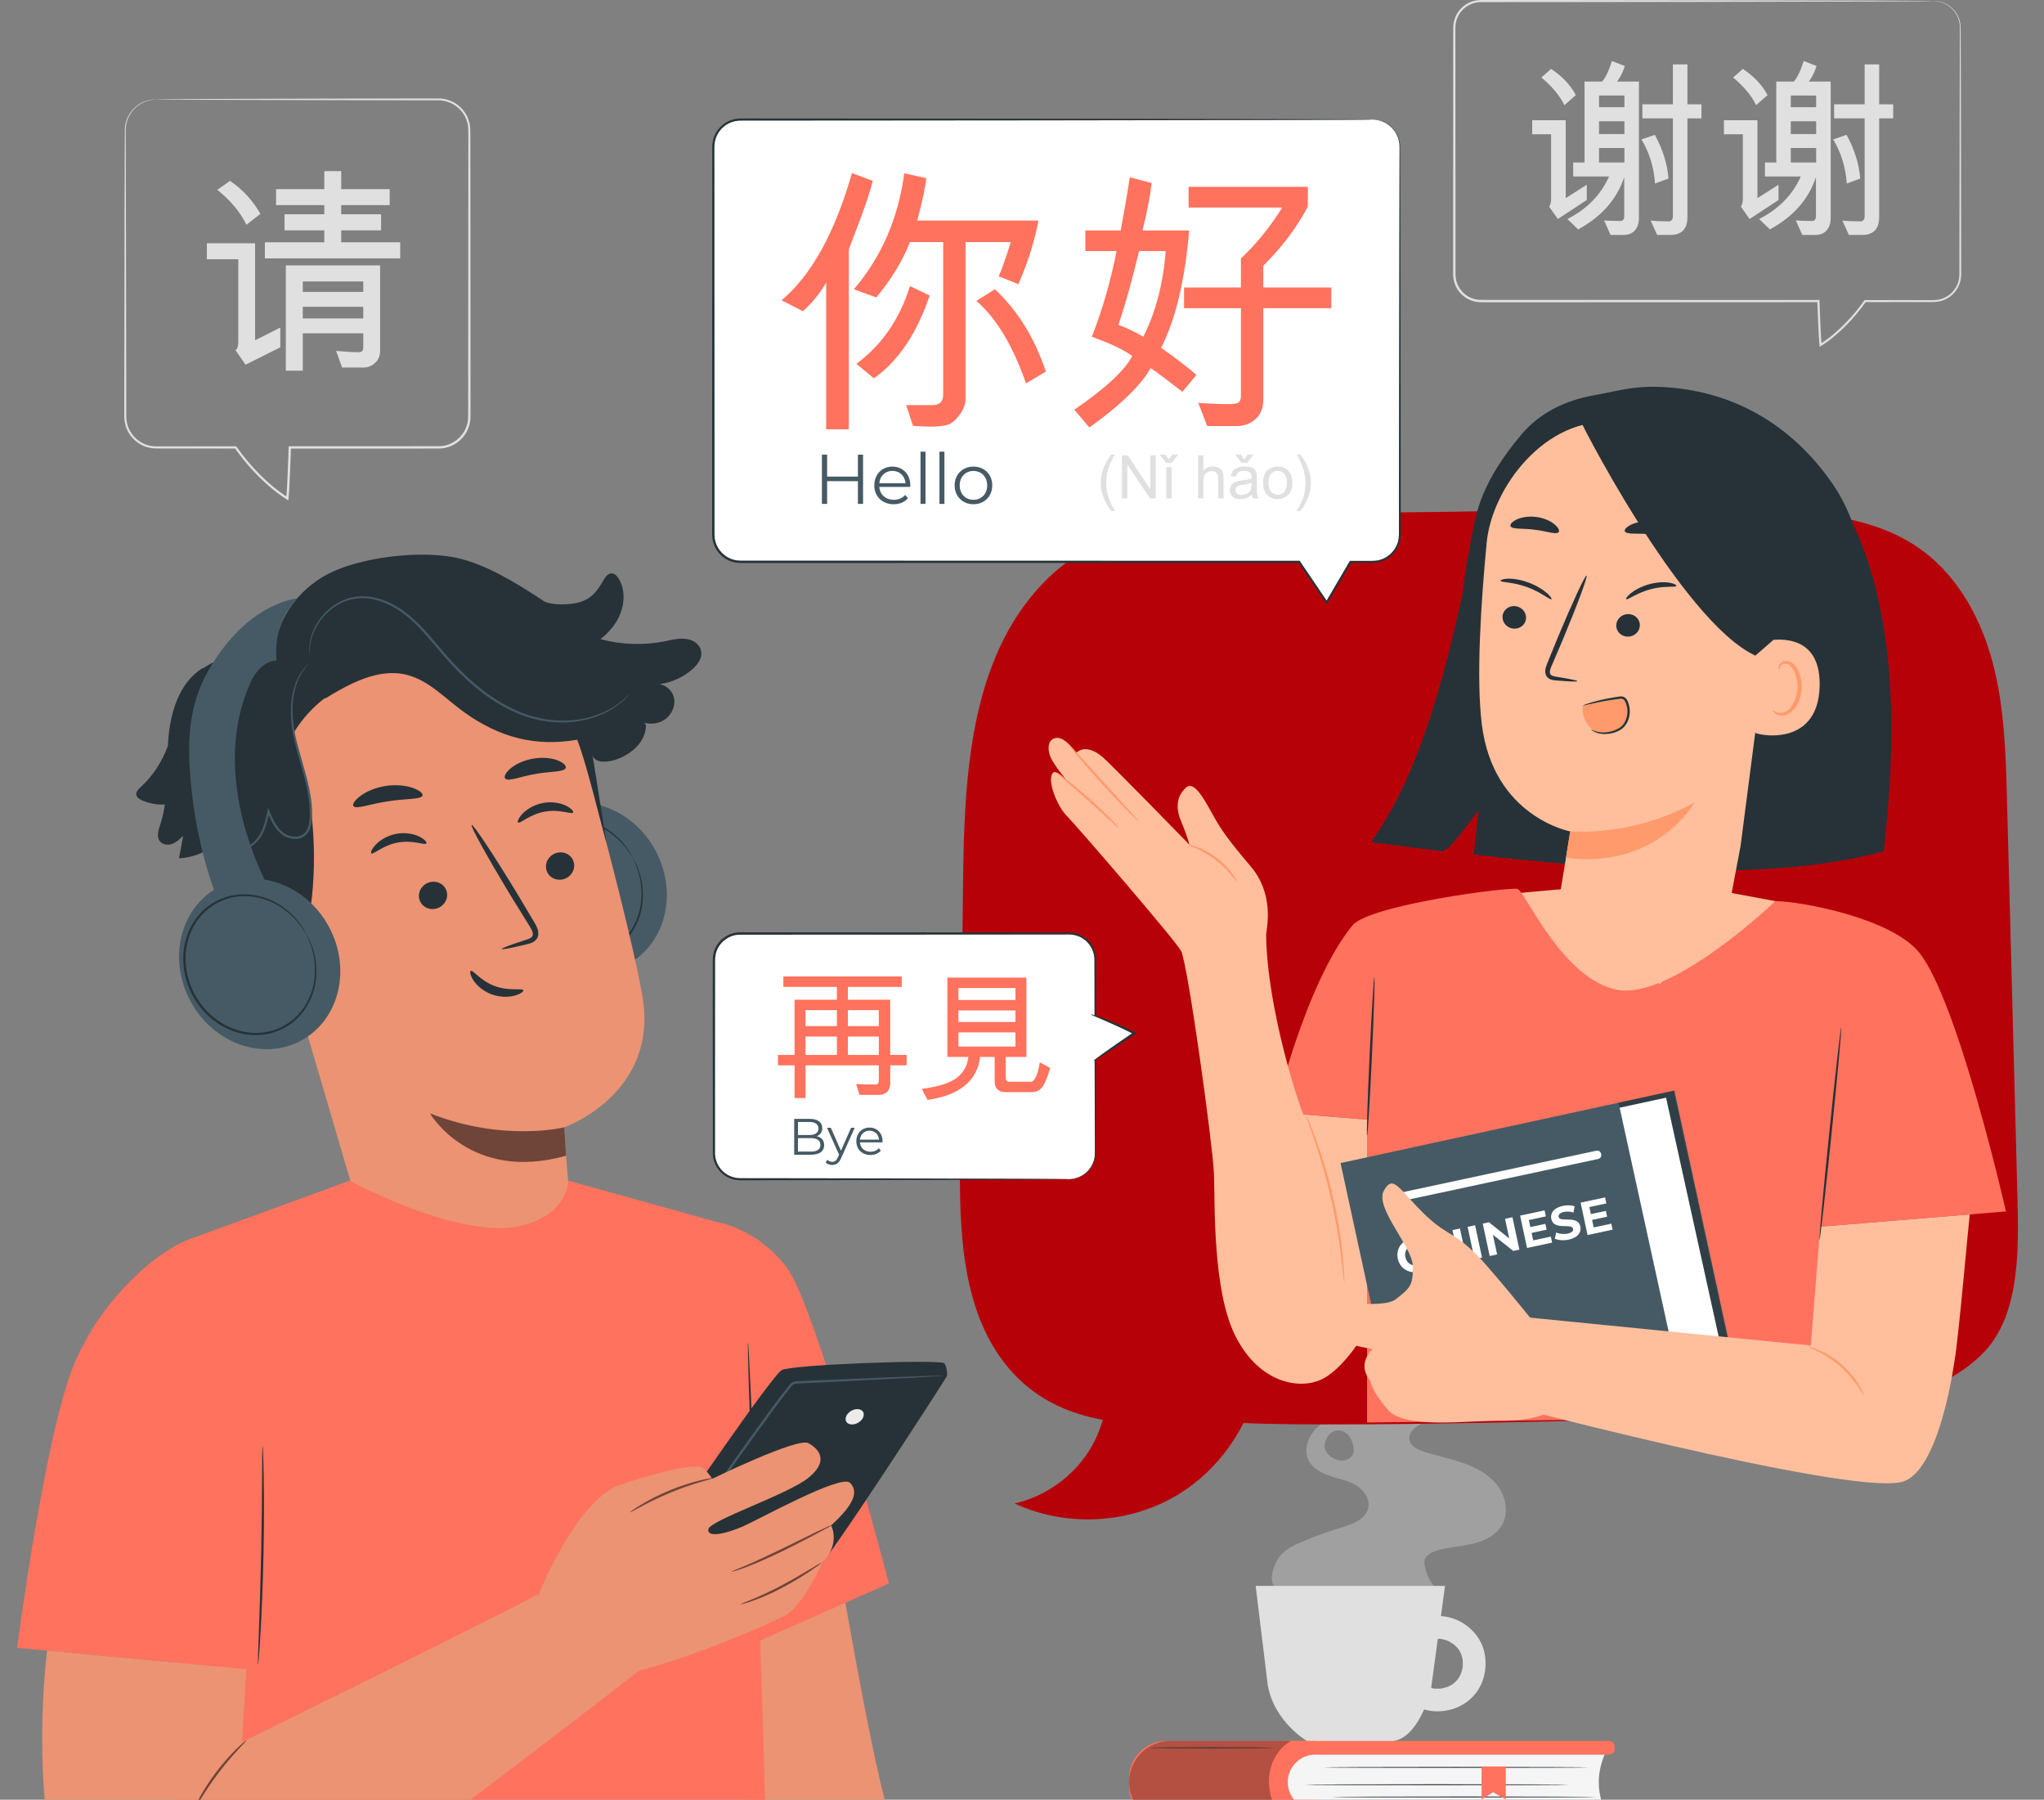 <?xml version="1.0" encoding="UTF-8"?> <svg xmlns="http://www.w3.org/2000/svg" width="451" height="397" viewBox="0 0 451 397" fill="none"><rect x="0" y="0" width="451" height="397" fill="#808080" stroke="none"/> <g clip-path="url(#clip0_182_1985)"> <g clip-path="url(#clip1_182_1985)"> <g opacity="0.3"> <path d="M330.483 327.781C328.659 325.322 325.843 323.777 322.956 322.756C320.069 321.735 317.041 321.165 314.13 320.215C312.74 319.762 311.167 318.969 310.979 317.519C310.851 316.531 311.458 315.577 312.231 314.948C313.004 314.319 313.939 313.93 314.796 313.423C319.334 310.739 321.193 304.33 318.798 299.635C316.402 294.939 310.121 292.683 305.285 294.782C304.856 294.968 304.412 295.209 304.2 295.627C303.865 296.287 304.261 297.109 304.832 297.581C305.402 298.053 306.122 298.304 306.736 298.719C309.22 300.401 309.12 304.362 307.265 306.72C305.41 309.078 302.408 310.183 299.52 310.999C296.633 311.814 293.598 312.5 291.228 314.341C288.859 316.181 287.385 319.604 288.792 322.255C289.728 324.018 291.665 325.004 293.565 325.619C295.465 326.234 297.478 326.602 299.192 327.627C300.905 328.652 302.293 330.583 301.916 332.543C301.417 335.137 298.398 336.234 295.868 336.992C292.948 337.867 290.075 338.902 287.269 340.093C285.4 340.886 283.481 341.81 282.27 343.44C281.06 345.069 279.814 348.634 281.279 350.039H316.821C315.524 349.717 313.724 344.909 314.44 343.781C315.157 342.653 316.52 342.131 317.819 341.815C320.268 341.217 322.815 341.09 325.257 340.465C327.699 339.838 330.143 338.594 331.402 336.41C332.931 333.757 332.307 330.241 330.483 327.781ZM298.528 320.732C298.238 321.453 297.529 321.957 296.769 322.117C296.008 322.276 295.206 322.124 294.495 321.812C293.497 321.374 292.607 320.569 292.322 319.517C292.115 318.752 292.502 317.449 293.117 316.638L293.115 316.64C293.117 316.638 293.118 316.636 293.12 316.634C293.251 316.462 293.391 316.313 293.538 316.196C294.015 315.776 294.587 315.525 295.238 315.514C296.094 315.501 296.92 315.941 297.491 316.58C298.061 317.219 298.398 318.04 298.579 318.877C298.712 319.491 298.763 320.149 298.528 320.732Z" fill="#EBEBEB"></path> <path d="M302.559 296.154C302.559 296.943 301.92 297.582 301.131 297.582C300.342 297.582 299.703 296.943 299.703 296.154C299.703 295.366 300.342 294.726 301.131 294.726C301.92 294.726 302.559 295.366 302.559 296.154Z" fill="#EBEBEB"></path> </g> <path d="M277.059 349.834H318.84L315.714 372.814C315.714 372.814 312.987 384.13 306.635 384.13H288.528C288.528 384.13 281.208 380.002 279.727 371.746L277.059 349.834Z" fill="#E0E0E0"></path> <path d="M315.697 361.686C315.9 361.63 316.104 361.585 316.309 361.537C316.357 361.527 316.707 361.463 316.388 361.516C316.049 361.572 316.489 361.51 316.573 361.504C317.031 361.471 317.476 361.509 317.932 361.523C317.488 361.51 317.866 361.513 318.091 361.558C318.332 361.606 318.569 361.666 318.804 361.735C319.006 361.794 319.201 361.876 319.402 361.934C319.673 362.014 319.323 361.896 319.287 361.879C319.414 361.938 319.541 361.996 319.667 362.059C320.075 362.266 320.45 362.515 320.829 362.77C321.064 362.929 320.758 362.72 320.733 362.697C320.809 362.768 320.892 362.833 320.97 362.903C321.151 363.066 321.326 363.237 321.491 363.416C321.616 363.552 321.879 363.904 321.631 363.552C321.773 363.753 321.911 363.954 322.036 364.167C322.145 364.352 322.231 364.55 322.338 364.734C322.48 364.976 322.314 364.663 322.298 364.622C322.348 364.755 322.399 364.888 322.444 365.023C322.522 365.259 322.589 365.5 322.644 365.743C322.667 365.839 322.773 366.438 322.731 366.144C322.69 365.85 322.751 366.454 322.756 366.555C322.768 366.804 322.769 367.055 322.758 367.305C322.753 367.447 322.74 367.59 322.73 367.732C322.727 367.782 322.671 368.131 322.723 367.823C322.772 367.531 322.654 368.13 322.632 368.226C322.584 368.434 322.528 368.641 322.463 368.846C322.412 369.008 322.176 369.58 322.378 369.144C322.183 369.565 321.965 369.971 321.704 370.355C321.644 370.443 321.583 370.531 321.519 370.617C321.549 370.577 321.776 370.336 321.578 370.524C321.374 370.717 321.198 370.94 320.989 371.132C320.915 371.201 320.465 371.551 320.68 371.402C320.9 371.249 320.412 371.57 320.331 371.619C320.153 371.729 319.971 371.831 319.784 371.927C319.691 371.974 319.596 372.018 319.502 372.065C319.813 371.907 319.656 372.007 319.425 372.09C318.959 372.259 318.485 372.347 318.007 372.469C317.725 372.541 318.121 372.459 318.157 372.456C318.017 372.469 317.878 372.484 317.738 372.494C317.459 372.512 317.179 372.517 316.899 372.508C316.794 372.505 316.689 372.499 316.585 372.491C316.525 372.487 316.071 372.437 316.399 372.481C316.718 372.524 316.369 372.473 316.32 372.462C316.184 372.433 316.047 372.407 315.911 372.374C315.639 372.309 315.374 372.222 315.11 372.134C315.067 372.12 314.747 371.984 315.022 372.105C315.336 372.243 314.753 371.964 314.753 371.964C313.581 371.363 311.966 371.62 311.307 372.867C310.698 374.019 310.958 375.671 312.21 376.313C317.1 378.821 323.509 377.295 326.339 372.446C327.73 370.063 328.103 367.189 327.526 364.507C326.954 361.848 325.212 359.571 322.939 358.125C320.425 356.525 317.228 356.044 314.358 356.829C313.087 357.176 312.18 358.634 312.599 359.927C313.02 361.227 314.336 362.058 315.697 361.686Z" fill="#E0E0E0"></path> <path d="M350.115 44.119L343.732 48.312L341.832 45.606C342.107 45.069 342.245 44.546 342.245 44.036V29.617H338.072V26.519H345.468V43.706L350.115 40.752V44.119ZM347.698 20.983L345.178 23.193C344.159 21.1 342.465 19.068 340.097 17.099L342.245 15.198C344.724 16.851 346.542 18.779 347.698 20.983ZM361.621 48.147C361.621 49.249 361.325 50.137 360.733 50.812C360.141 51.486 359.308 51.824 358.233 51.824H355.362L353.937 48.622C354.983 48.705 356.168 48.746 357.49 48.746C358.082 48.746 358.378 48.388 358.378 47.672V39.058C356.767 43.947 353.379 47.796 348.215 50.605L345.839 48.312C350.136 46.136 353.2 43.01 355.031 38.934H347.12V35.835H349.619V17.987H353.503C354.232 17.189 354.956 15.681 355.672 13.463L358.502 14.558C358.13 15.825 357.565 16.968 356.809 17.987H361.621V48.147ZM358.42 23.647V21.065H352.821V23.647H358.42ZM358.42 29.576V26.746H352.821V29.576H358.42ZM358.42 35.835V32.654H352.821V35.835H358.42ZM368.149 39.388L365.175 40.483C364.927 36.902 363.928 33.659 362.18 30.753L365.133 29.741C366.896 32.991 367.901 36.207 368.149 39.388ZM375.421 26.105H372.322V47.858C372.322 50.502 371.068 51.824 368.563 51.824H365.649L364.204 48.663C365.36 48.774 366.689 48.829 368.19 48.829C368.811 48.829 369.12 48.429 369.12 47.63V26.105H362.386V23.007H369.12V14.207H372.322V23.007H375.421V26.105Z" fill="#E0E0E0"></path> <path d="M392.422 44.119L386.039 48.312L384.139 45.606C384.414 45.069 384.552 44.546 384.552 44.036V29.617H380.379V26.519H387.774V43.706L392.422 40.752V44.119ZM390.005 20.983L387.484 23.193C386.466 21.1 384.771 19.068 382.403 17.099L384.552 15.198C387.03 16.851 388.849 18.779 390.005 20.983ZM403.928 48.147C403.928 49.249 403.632 50.137 403.04 50.812C402.447 51.486 401.614 51.824 400.54 51.824H397.669L396.243 48.622C397.29 48.705 398.475 48.746 399.797 48.746C400.389 48.746 400.685 48.388 400.685 47.672V39.058C399.073 43.947 395.686 47.796 390.521 50.605L388.146 48.312C392.442 46.136 395.507 43.01 397.338 38.934H389.427V35.835H391.926V17.987H395.81C396.539 17.189 397.263 15.681 397.979 13.463L400.809 14.558C400.437 15.825 399.872 16.968 399.115 17.987H403.928V48.147ZM400.727 23.647V21.065H395.128V23.647H400.727ZM400.727 29.576V26.746H395.128V29.576H400.727ZM400.727 35.835V32.654H395.128V35.835H400.727ZM410.456 39.388L407.481 40.483C407.233 36.902 406.234 33.659 404.486 30.753L407.439 29.741C409.202 32.991 410.208 36.207 410.456 39.388ZM417.728 26.105H414.629V47.858C414.629 50.502 413.375 51.824 410.869 51.824H407.956L406.511 48.663C407.667 48.774 408.996 48.829 410.497 48.829C411.117 48.829 411.427 48.429 411.427 47.63V26.105H404.692V23.007H411.427V14.207H414.629V23.007H417.728V26.105Z" fill="#E0E0E0"></path> <path d="M426.657 0.233C426.657 0.233 426.794 0.228 427.065 0.236C427.334 0.245 427.741 0.284 428.257 0.424C429.264 0.687 430.841 1.439 431.884 3.281C432.122 3.744 432.339 4.255 432.464 4.825C432.588 5.392 432.624 6.014 432.613 6.643C432.618 7.91 432.623 9.291 432.629 10.784C432.638 13.774 432.648 17.208 432.659 21.054C432.674 28.753 432.691 38.101 432.711 48.828C432.715 51.511 432.719 54.279 432.723 57.13C432.724 57.843 432.725 58.561 432.726 59.284C432.716 60.003 432.766 60.735 432.647 61.495C432.419 62.994 431.589 64.415 430.349 65.362C429.732 65.837 429.019 66.195 428.257 66.403C427.499 66.624 426.678 66.635 425.92 66.625C424.376 66.626 422.813 66.628 421.232 66.63C418.069 66.632 414.833 66.635 411.527 66.639L411.711 66.543C410.459 68.342 408.997 70.099 407.355 71.764C405.709 73.422 403.889 75.009 401.817 76.308L401.496 76.508L401.466 76.165C401.191 73.065 401.129 69.806 400.982 66.424L401.222 66.656C380.362 66.662 357.441 66.668 333.417 66.675C331.868 66.675 330.324 66.675 328.785 66.675C328.01 66.669 327.259 66.689 326.468 66.661C325.669 66.624 324.877 66.428 324.155 66.088C322.707 65.412 321.554 64.15 321.011 62.659C320.732 61.919 320.623 61.11 320.629 60.339L320.63 58.072C320.631 52.039 320.632 46.095 320.633 40.254C320.639 28.573 320.644 17.305 320.649 6.571C320.577 5.214 320.94 3.775 321.727 2.646C322.508 1.508 323.68 0.668 324.978 0.265C325.626 0.061 326.32 0.001 326.976 0C327.626 0.001 328.273 0.001 328.917 0.002C330.207 0.002 331.488 0.003 332.759 0.004C337.844 0.009 342.78 0.013 347.553 0.017C357.098 0.029 365.989 0.04 374.108 0.049C390.334 0.084 403.466 0.112 412.558 0.132C417.088 0.153 420.608 0.17 423.012 0.181C424.197 0.192 425.105 0.201 425.73 0.207C426.343 0.215 426.657 0.233 426.657 0.233C426.657 0.233 426.343 0.251 425.73 0.26C425.105 0.266 424.197 0.275 423.012 0.286C420.608 0.297 417.088 0.313 412.558 0.335C403.466 0.354 390.334 0.383 374.108 0.417C365.989 0.427 357.098 0.438 347.553 0.449C342.78 0.453 337.844 0.458 332.759 0.462C331.488 0.463 330.207 0.464 328.917 0.465C327.626 0.506 326.308 0.338 325.115 0.714C323.918 1.088 322.838 1.864 322.118 2.916C321.394 3.975 321.061 5.246 321.128 6.571C321.133 17.305 321.138 28.573 321.144 40.254C321.145 46.095 321.146 52.039 321.148 58.072L321.148 60.339C321.144 61.08 321.243 61.795 321.499 62.479C321.995 63.843 323.051 64.999 324.377 65.617C325.037 65.929 325.76 66.107 326.492 66.141C327.234 66.168 328.021 66.148 328.785 66.154C330.324 66.154 331.868 66.154 333.417 66.154C357.441 66.161 380.362 66.168 401.222 66.174L401.454 66.174L401.463 66.406C401.601 69.75 401.678 73.129 401.921 76.051L401.57 75.908C403.597 74.643 405.4 73.078 407.029 71.441C408.655 69.798 410.105 68.061 411.343 66.287L411.41 66.191L411.527 66.191C414.833 66.194 418.069 66.197 421.232 66.2C422.813 66.202 424.376 66.203 425.92 66.205C426.703 66.216 427.434 66.206 428.148 66.002C428.857 65.81 429.523 65.478 430.1 65.037C431.258 64.156 432.036 62.831 432.252 61.432C432.365 60.742 432.321 60.009 432.331 59.284C432.332 58.561 432.333 57.843 432.334 57.13C432.338 54.279 432.342 51.511 432.346 48.828C432.366 38.101 432.384 28.753 432.398 21.054C432.409 17.208 432.419 13.774 432.428 10.784C432.434 9.291 432.439 7.91 432.444 6.643C432.506 5.378 432.248 4.248 431.763 3.347C430.764 1.536 429.228 0.773 428.238 0.491C427.216 0.212 426.652 0.267 426.657 0.233Z" fill="#E0E0E0"></path> <path d="M61.847 76.617L54.179 80.451L51.975 77.263C52.373 76.96 52.574 76.353 52.574 75.442V57.182H45.648V53.66H56.288V75.059L61.847 72.255V76.617ZM57.462 47.166L54.371 49.586C53.029 46.806 50.888 44.234 47.949 41.87L50.752 39.905C53.452 41.71 55.689 44.131 57.462 47.166ZM88.303 56.991H58.445V53.444H71.553V50.808H62.782V47.262H71.553V45.248H60.913V41.726H71.553V37.748H75.291V41.726H85.978V45.248H75.291V47.262H84.085V50.808H75.291V53.444H88.303V56.991ZM83.87 77.359C83.87 78.478 83.498 79.376 82.755 80.055C82.013 80.734 81.162 81.074 80.203 81.074H75.482L74.165 77.407C76.385 77.599 78.054 77.695 79.173 77.695C79.828 77.695 80.155 77.351 80.155 76.664V73.525H66.808V81.768H63.069V58.548H83.87V77.359ZM80.155 64.395V62.095H66.808V64.395H80.155ZM80.155 70.242V67.678H66.808V70.242H80.155Z" fill="#E0E0E0"></path> <path d="M34.449 21.923C34.454 21.963 33.774 21.895 32.551 22.239C31.377 22.595 29.533 23.531 28.43 25.734C28.148 26.271 27.962 26.892 27.837 27.551C27.701 28.213 27.742 28.927 27.736 29.679C27.742 31.182 27.748 32.818 27.754 34.583C27.764 38.116 27.775 42.162 27.788 46.673C27.804 55.705 27.823 66.598 27.844 78.967C27.848 82.06 27.851 85.246 27.855 88.517C27.856 89.335 27.857 90.159 27.858 90.987C27.854 91.826 27.85 92.631 28.049 93.421C28.419 95.001 29.417 96.448 30.806 97.365C31.497 97.825 32.281 98.159 33.104 98.326C33.922 98.507 34.784 98.454 35.671 98.462C37.43 98.461 39.208 98.459 41.004 98.458C44.597 98.456 48.264 98.453 51.999 98.451L52.127 98.45L52.201 98.556C53.65 100.635 55.341 102.655 57.227 104.56C59.117 106.457 61.201 108.264 63.539 109.724L63.161 109.878C63.333 108.204 63.382 106.297 63.473 104.433C63.546 102.549 63.621 100.624 63.696 98.686L63.706 98.438L63.953 98.438C72.013 98.437 80.439 98.436 89.029 98.435C91.694 98.431 94.343 98.427 96.974 98.423C99.526 98.374 101.908 96.671 102.822 94.334C103.063 93.755 103.191 93.14 103.268 92.523C103.313 91.912 103.299 91.254 103.301 90.612C103.301 89.322 103.302 88.038 103.302 86.758C103.303 84.2 103.304 81.662 103.304 79.146C103.31 69.084 103.315 59.378 103.319 50.132C103.323 45.509 103.327 41.001 103.33 36.621C103.333 34.431 103.335 32.273 103.337 30.148C103.33 29.077 103.393 28.037 103.118 27.063C102.864 26.085 102.391 25.169 101.732 24.423C100.429 22.902 98.468 22.068 96.528 22.131C94.544 22.129 92.598 22.126 90.689 22.124C86.873 22.118 83.21 22.112 79.714 22.107C65.739 22.072 54.428 22.044 46.593 22.024C42.694 22.003 39.662 21.986 37.588 21.975C36.57 21.964 35.789 21.955 35.246 21.949C34.719 21.941 34.449 21.923 34.449 21.923C34.449 21.923 34.719 21.905 35.246 21.896C35.789 21.89 36.57 21.881 37.588 21.87C39.662 21.859 42.693 21.843 46.593 21.821C54.428 21.802 65.739 21.773 79.714 21.739C83.21 21.733 86.873 21.728 90.689 21.722C92.598 21.719 94.544 21.717 96.528 21.714C98.561 21.641 100.675 22.524 102.058 24.14C102.762 24.934 103.269 25.909 103.542 26.952C103.839 28.004 103.773 29.103 103.782 30.148C103.784 32.273 103.786 34.431 103.788 36.621C103.792 41.001 103.796 45.509 103.799 50.132C103.804 59.378 103.809 69.084 103.814 79.146C103.815 81.662 103.816 84.2 103.817 86.758C103.817 88.038 103.817 89.322 103.818 90.612C103.815 91.258 103.832 91.892 103.783 92.573C103.702 93.239 103.562 93.903 103.302 94.528C102.317 97.051 99.747 98.888 96.992 98.943C94.355 98.947 91.7 98.951 89.029 98.956C80.439 98.954 72.013 98.953 63.953 98.952L64.21 98.705C64.133 100.643 64.057 102.57 63.983 104.455C63.885 106.358 63.854 108.146 63.652 110.001L63.612 110.367L63.274 110.155C60.886 108.66 58.782 106.831 56.873 104.911C54.968 102.983 53.264 100.941 51.799 98.835L51.999 98.94C48.264 98.937 44.597 98.935 41.004 98.932C39.208 98.931 37.43 98.93 35.671 98.928C34.805 98.917 33.901 98.974 33.011 98.778C32.129 98.597 31.291 98.239 30.553 97.746C29.07 96.761 28.007 95.215 27.614 93.525C27.403 92.682 27.41 91.803 27.416 90.987C27.417 90.159 27.418 89.335 27.419 88.517C27.423 85.246 27.426 82.06 27.43 78.967C27.451 66.598 27.471 55.705 27.486 46.673C27.499 42.162 27.51 38.116 27.52 34.583C27.526 32.818 27.532 31.182 27.538 29.679C27.55 28.934 27.514 28.201 27.66 27.52C27.794 26.843 27.992 26.209 28.285 25.662C29.439 23.418 31.333 22.495 32.528 22.159C33.147 21.992 33.633 21.938 33.958 21.927C34.283 21.917 34.449 21.923 34.449 21.923Z" fill="#E0E0E0"></path> <path d="M290.254 402.231H257.352C252.809 402.231 249.127 398.549 249.127 394.006V392.255C249.127 387.713 252.809 384.031 257.352 384.031H290.254C290.66 384.031 290.989 384.36 290.989 384.766V401.496C290.989 401.902 290.66 402.231 290.254 402.231Z" fill="#FF725E"></path> <path d="M355.023 387.052H281.922V384.031H355.023C355.71 384.031 356.267 384.587 356.267 385.274V385.809C356.267 386.495 355.71 387.052 355.023 387.052Z" fill="#FF725E"></path> <path d="M354.049 399.21H290.217C286.86 399.21 284.139 396.488 284.139 393.131C284.139 389.774 286.86 387.052 290.217 387.052H354.049C352.337 391.105 352.337 395.157 354.049 399.21Z" fill="#F5F5F5"></path> <path opacity="0.3" d="M284.139 402.231H258.255C253.214 402.231 249.127 398.144 249.127 393.103C249.127 388.093 253.189 384.031 258.199 384.031H284.832C278.242 388.023 278.734 397.583 284.139 402.231Z" fill="black"></path> <path d="M346.294 393.695C346.294 393.755 333.192 393.804 317.034 393.804C300.87 393.804 287.771 393.755 287.771 393.695C287.771 393.635 300.87 393.586 317.034 393.586C333.192 393.586 346.294 393.635 346.294 393.695Z" fill="#263238"></path> <path d="M352.315 396.397C352.315 396.458 339.213 396.506 323.055 396.506C306.892 396.506 293.793 396.458 293.793 396.397C293.793 396.337 306.892 396.289 323.055 396.289C339.213 396.289 352.315 396.337 352.315 396.397Z" fill="#263238"></path> <path d="M350.54 389.863C350.54 389.923 337.438 389.972 321.28 389.972C305.116 389.972 292.018 389.923 292.018 389.863C292.018 389.803 305.116 389.754 321.28 389.754C337.438 389.754 350.54 389.803 350.54 389.863Z" fill="#263238"></path> <path d="M280.935 385.541C280.935 385.602 274.802 385.65 267.239 385.65C259.673 385.65 253.541 385.602 253.541 385.541C253.541 385.481 259.673 385.433 267.239 385.433C274.802 385.433 280.935 385.481 280.935 385.541Z" fill="#263238"></path> <path d="M326.9 389.664V396.953L329.427 395.333L332.245 396.953V389.664H326.9Z" fill="#FF725E"></path> <path d="M445.08 261.742C444.332 233.299 443.584 204.856 442.835 176.413C442.57 166.342 442.291 156.167 439.747 146.419C437.203 136.672 432.15 127.246 424.001 121.323C413.338 113.572 399.269 112.897 386.092 112.512C349.522 111.443 319.108 113.827 282.537 112.759L269.618 113.412C254.823 114.66 240.374 117.953 230.107 128.678C213.953 145.549 212.753 171.337 212.493 194.693C212.27 214.788 212.047 234.883 211.824 254.978C211.637 271.858 212.102 290.529 223.558 302.927C229.012 308.831 235.833 311.799 243.318 313.215C242.737 315.281 241.912 317.279 240.839 319.139C237.229 325.4 230.928 330.048 223.88 331.647C234.797 336.732 248.133 336.265 258.667 330.428C265.418 326.688 270.898 320.797 274.36 313.906C298.115 315.027 382.962 312.891 406.396 310.93C417.202 310.025 430.423 306.057 437.862 298.166C446.16 289.363 445.399 273.836 445.08 261.742Z" fill="#B70109"></path> <path d="M391.728 198.782L377.102 196.054H345.521L330.359 197.418C330.359 197.418 344.005 221.365 356.005 223.301C368.005 225.236 391.728 198.782 391.728 198.782Z" fill="#FFBF9D"></path> <path d="M391.729 198.782C397.222 198.782 417.273 202.49 423.453 210.112C432.046 220.711 442.607 267.23 442.607 267.23L401.634 270.594L399.752 312.491L301.639 313.793V246.985L281.314 245.337C281.314 245.337 288.005 216.856 298.411 204.138C302.119 199.606 333.225 195.555 334.873 196.104C336.521 196.654 344.83 216.155 356.915 218.352C369 220.549 391.729 198.782 391.729 198.782Z" fill="#FF725E"></path> <path d="M279.364 206.154C279.638 203.964 281.012 197.108 276 191.167C270.987 185.226 269.502 183.184 267.46 179.471C265.417 175.757 263.375 172.23 261.704 173.715C260.033 175.201 259.105 177.614 260.59 181.142C262.075 184.669 262.447 186.34 262.447 186.34C262.447 186.34 245.109 168.544 243.295 167.007C239.383 163.692 237.448 166.12 237.448 166.12C237.448 166.12 235.173 162.583 233.131 162.769C231.088 162.954 230.885 165.546 232.185 167.774C233.484 170.002 235.605 172.424 235.605 172.424C235.605 172.424 233.126 169.694 232.374 170.443C230.85 171.96 233.284 177.872 235.326 179.914C237.368 181.957 259.094 207.129 260.579 209.728C262.064 212.327 267.594 252.602 267.853 258.804C268.117 265.122 267.451 284.628 272.65 294.839C277.848 305.05 286.674 306.656 291.687 304.243C296.699 301.829 301.639 293.278 301.639 293.278V246.984L287.598 245.846C286.784 244.344 279.534 222.614 279.364 206.154Z" fill="#FFBF9D"></path> <path d="M262.212 186.333C262.228 186.273 263.003 186.408 264.19 186.852C265.376 187.293 266.958 188.088 268.502 189.265C270.043 190.445 271.226 191.763 271.963 192.791C272.704 193.82 273.037 194.532 272.984 194.563C272.847 194.664 271.219 191.969 268.185 189.678C265.179 187.354 262.151 186.491 262.212 186.333Z" fill="#FF9A6C"></path> <path d="M251.264 181.155C251.239 181.181 250.98 180.972 250.534 180.571C250.084 180.173 249.463 179.568 248.703 178.812C247.188 177.297 245.159 175.144 242.97 172.719C240.78 170.294 238.844 168.059 237.466 166.421C236.088 164.782 235.271 163.74 235.325 163.693C235.379 163.645 236.295 164.602 237.743 166.178C239.277 167.87 241.214 170.007 243.357 172.37C245.499 174.731 247.436 176.867 248.97 178.558C250.412 180.135 251.316 181.1 251.264 181.155Z" fill="#FF9A6C"></path> <path d="M246.978 182.765C246.925 182.817 246.153 182.121 244.92 180.986C243.687 179.849 241.985 178.28 240.076 176.58C238.165 174.881 236.409 173.373 235.137 172.28C233.866 171.187 233.085 170.501 233.131 170.443C233.174 170.388 234.035 170.972 235.37 171.994C236.704 173.017 238.505 174.486 240.422 176.191C242.338 177.897 244.006 179.515 245.177 180.722C246.348 181.928 247.028 182.716 246.978 182.765Z" fill="#FF9A6C"></path> <path d="M296.61 283.022C296.574 283.025 296.501 282.491 296.4 281.526C296.304 280.56 296.15 279.165 295.938 277.444C295.518 274.003 294.785 269.267 293.605 264.113C292.417 258.959 291.01 254.377 289.886 251.098C289.326 249.457 288.856 248.134 288.521 247.224C288.191 246.311 288.024 245.8 288.057 245.786C288.09 245.772 288.321 246.258 288.709 247.149C289.103 248.038 289.627 249.345 290.233 250.974C291.449 254.232 292.919 258.819 294.112 263.997C295.298 269.174 295.976 273.942 296.304 277.404C296.47 279.135 296.568 280.539 296.602 281.511C296.641 282.483 296.646 283.02 296.61 283.022Z" fill="#FF9A6C"></path> <path d="M303.251 215.531C303.287 215.533 303.299 216.024 303.289 216.911C303.266 217.898 303.235 219.157 303.199 220.663C303.1 223.829 302.928 228.201 302.706 233.029C302.483 237.858 302.252 242.229 302.059 245.393C301.957 246.897 301.871 248.154 301.804 249.14C301.732 250.025 301.675 250.514 301.639 250.514C301.603 250.514 301.591 250.025 301.601 249.14C301.625 248.153 301.655 246.895 301.691 245.39C301.79 242.224 301.962 237.848 302.185 233.015C302.408 228.184 302.638 223.81 302.831 220.646C302.934 219.143 303.02 217.886 303.087 216.901C303.159 216.017 303.216 215.529 303.251 215.531Z" fill="#263238"></path> <path d="M322.776 130.476C323.346 125.315 324.364 120.191 325.38 115.092C325.626 113.859 325.956 112.652 326.348 111.467C326.35 111.454 326.353 111.442 326.355 111.429L326.36 111.429C328.274 105.671 331.792 100.468 335.735 95.801C339.745 91.054 345.421 88.321 351.542 87.232C357.662 86.142 361.249 84.719 369.539 85.581C384.234 87.111 396.174 94.757 404.495 106.953C406.197 109.447 407.607 112.259 408.707 115.251C418.934 136.725 418.285 164.234 415.645 187.812C390.48 194.663 354.712 191.918 325.168 188.502L326.23 178.717C326.23 178.717 319.705 187.955 318.254 187.775C312.754 187.094 307.464 186.407 302.477 185.772C312.147 172.625 318.374 151.493 322.776 130.476Z" fill="#263238"></path> <path d="M356.038 93.144L362.782 92.953L387.449 105.337C391.123 105.846 393.797 109.08 393.603 112.783L384.055 186.591L381.316 201.018L366.234 217.091L343.928 198.94L346.48 183.409C346.48 183.409 329.527 180.248 326.965 159.852C325.691 149.71 326.738 133.18 328.032 119.683C329.197 107.534 341.01 91.885 356.038 93.144Z" fill="#FFBF9D"></path> <path d="M346.45 183.384C346.45 183.384 360.083 184.707 373.884 177.016C373.884 177.016 365.787 191.791 345.523 189.234L346.45 183.384Z" fill="#FF9A6C"></path> <path d="M387.153 146.416C387.206 144.905 389.071 141.399 390.572 141.214C394.58 140.722 401.759 141.275 401.496 151.398C401.135 165.236 387.305 162.023 387.291 161.625C387.28 161.315 386.971 151.633 387.153 146.416Z" fill="#FFBF9D"></path> <path d="M391.242 156.669C391.304 156.626 391.479 156.844 391.882 157.041C392.275 157.233 392.956 157.377 393.685 157.125C395.162 156.626 396.454 154.337 396.586 151.845C396.654 150.586 396.421 149.38 396.001 148.375C395.604 147.352 394.967 146.628 394.234 146.479C393.506 146.29 392.973 146.718 392.793 147.102C392.597 147.484 392.678 147.763 392.604 147.784C392.565 147.818 392.313 147.545 392.439 146.977C392.504 146.703 392.674 146.381 393.007 146.123C393.346 145.862 393.838 145.737 394.351 145.806C395.417 145.907 396.352 146.914 396.815 148.016C397.336 149.126 397.627 150.482 397.551 151.895C397.389 154.681 395.893 157.254 393.875 157.78C392.895 158.008 392.089 157.694 391.678 157.357C391.258 157.005 391.194 156.693 391.242 156.669Z" fill="#FF9A6C"></path> <path d="M391.131 141.303L387.312 144.624C370.717 136.937 347.105 90.075 348.565 92.375C348.565 92.375 359.292 89.025 370.362 91.92C381.432 94.815 402.255 102.298 400.766 115.513C399.277 128.729 391.131 141.303 391.131 141.303Z" fill="#263238"></path> <path d="M331.527 135.963C331.434 137.336 332.52 138.547 333.953 138.67C335.383 138.793 336.621 137.784 336.714 136.411C336.808 135.038 335.721 133.826 334.292 133.703C332.858 133.578 331.621 134.59 331.527 135.963Z" fill="#263238"></path> <path d="M331.119 128.158C331.405 128.498 333.829 128.37 336.877 129.486C339.929 130.577 341.893 132.292 342.289 132.199C342.48 132.163 342.238 131.65 341.388 130.888C340.552 130.133 339.036 129.143 337.136 128.455C335.235 127.768 333.515 127.587 332.472 127.662C331.409 127.733 330.975 128 331.119 128.158Z" fill="#263238"></path> <path d="M348.025 150.259C348.043 150.101 346.311 149.744 343.5 149.291C342.787 149.194 342.114 149.03 342.009 148.538C341.857 148.016 342.182 147.255 342.556 146.434C343.285 144.726 344.049 142.935 344.85 141.057C348.041 133.401 350.378 127.094 350.069 126.969C349.758 126.843 346.919 132.948 343.727 140.605C342.958 142.494 342.222 144.294 341.521 146.017C341.224 146.821 340.728 147.727 341.059 148.812C341.234 149.353 341.747 149.757 342.201 149.896C342.655 150.05 343.057 150.071 343.411 150.104C346.247 150.348 348.009 150.418 348.025 150.259Z" fill="#263238"></path> <path d="M333.313 116.109C333.765 116.821 336.009 116.492 338.592 116.851C341.186 117.13 343.29 117.994 343.892 117.412C344.161 117.125 343.912 116.443 343.048 115.703C342.198 114.968 340.699 114.245 338.92 114.025C337.141 113.807 335.52 114.144 334.525 114.654C333.516 115.163 333.119 115.765 333.313 116.109Z" fill="#263238"></path> <path d="M361.827 137.99C361.779 139.365 360.574 140.459 359.136 140.435C357.701 140.412 356.573 139.282 356.621 137.906C356.668 136.531 357.873 135.436 359.308 135.459C360.747 135.482 361.874 136.615 361.827 137.99Z" fill="#263238"></path> <path d="M369.857 129.274C369.563 129.601 367.223 129.161 364.219 129.972C361.213 130.755 359.229 132.342 358.851 132.192C358.667 132.13 358.926 131.613 359.785 130.905C360.63 130.204 362.145 129.335 364.017 128.838C365.891 128.343 367.565 128.364 368.57 128.575C369.596 128.784 370.004 129.123 369.857 129.274Z" fill="#263238"></path> <path d="M370.093 118.28C369.452 118.877 367.138 118.07 364.309 117.86C361.486 117.57 359.052 117.957 358.542 117.258C358.32 116.921 358.738 116.308 359.824 115.773C360.895 115.24 362.652 114.858 364.595 115.029C366.538 115.202 368.188 115.883 369.131 116.596C370.091 117.312 370.378 117.987 370.093 118.28Z" fill="#263238"></path> <path d="M349.229 155.715C351.411 155.191 354.429 154.639 356.612 154.115C357.158 153.984 357.768 153.861 358.255 154.142C358.639 154.363 358.854 154.792 358.992 155.214C359.612 157.12 358.948 159.377 357.394 160.643C355.839 161.91 353.495 162.105 351.753 161.113C350.011 160.121 348.932 157.698 349.229 155.715Z" fill="#FF9A6C"></path> <path d="M306.625 306.507L383.959 307.383L369.453 240.573L295.787 256.557L306.625 306.507Z" fill="#455A64"></path> <path d="M357.369 244.339L369.084 297.872L380.138 298.969L367.613 242.129L357.369 244.339Z" fill="white"></path> <g opacity="0.3"> <path d="M357.105 243.223L357.369 244.339L367.614 242.129L380.138 298.969L382.039 299.158L369.319 240.573L357.105 243.223Z" fill="black"></path> </g> <path d="M352.641 255.652L308.38 265.132C307.918 265.231 307.462 264.936 307.363 264.473L307.332 264.326C307.233 263.863 307.527 263.408 307.99 263.309L352.25 253.829C352.713 253.73 353.168 254.024 353.267 254.487L353.299 254.634C353.398 255.097 353.103 255.553 352.641 255.652Z" fill="white"></path> <path d="M308.419 277.664C307.959 275.511 309.282 273.616 311.506 273.14C312.742 272.875 313.869 273.104 314.717 273.775L313.866 274.982C313.267 274.535 312.604 274.378 311.89 274.53C310.553 274.816 309.805 275.96 310.093 277.306C310.382 278.653 311.533 279.389 312.869 279.102C313.584 278.949 314.125 278.535 314.484 277.87L315.755 278.623C315.258 279.594 314.324 280.264 313.08 280.53C310.865 281.005 308.881 279.817 308.419 277.664Z" fill="white"></path> <path d="M322.132 270.992L323.662 278.137L322.009 278.49L321.381 275.562L318.137 276.257L318.764 279.186L317.109 279.54L315.58 272.396L317.233 272.041L317.837 274.858L321.082 274.163L320.478 271.346L322.132 270.992Z" fill="white"></path> <path d="M323.82 270.63L325.474 270.275L327.003 277.42L325.351 277.774L323.82 270.63Z" fill="white"></path> <path d="M333.718 268.51L335.248 275.654L333.891 275.945L329.399 272.37L330.328 276.708L328.695 277.059L327.166 269.914L328.533 269.621L333.014 273.198L332.085 268.86L333.718 268.51Z" fill="white"></path> <path d="M342.184 272.781L342.467 274.108L336.936 275.293L335.406 268.148L340.806 266.992L341.09 268.319L337.334 269.124L337.666 270.676L340.982 269.965L341.258 271.25L337.941 271.961L338.295 273.614L342.184 272.781Z" fill="white"></path> <path d="M343.069 273.243L343.362 271.878C344.059 272.187 345.022 272.301 345.879 272.117C346.859 271.907 347.187 271.496 347.093 271.056C346.807 269.72 342.85 271.528 342.281 268.875C342.022 267.661 342.784 266.44 344.816 266.006C345.713 265.813 346.678 265.83 347.431 266.107L347.19 267.471C346.445 267.235 345.722 267.198 345.09 267.334C344.11 267.544 343.811 267.993 343.907 268.441C344.19 269.759 348.149 267.959 348.71 270.582C348.966 271.775 348.194 273.01 346.152 273.446C345.021 273.689 343.805 273.597 343.069 273.243Z" fill="white"></path> <path d="M355.533 269.922L355.817 271.249L350.286 272.434L348.756 265.289L354.154 264.133L354.439 265.46L350.684 266.265L351.016 267.816L354.332 267.105L354.607 268.391L351.291 269.102L351.645 270.755L355.533 269.922Z" fill="white"></path> <path d="M399.547 296.804L401.634 270.594L434.611 267.887C434.488 268.532 432.049 296.126 431.283 299.953C431.283 299.953 428.069 324.778 419.621 326.896C407.35 329.972 326.385 308.391 326.385 308.391L331.112 290.014L399.547 296.804Z" fill="#FFBF9D"></path> <path d="M342.789 297.188C342.789 297.188 335.636 287.939 328.417 279.626C321.198 271.313 319.974 273.315 314.316 267.848C308.658 262.382 307.454 258.882 305.354 262.637C303.254 266.391 311.627 275.029 311.721 279.182C311.816 283.335 311.328 284.05 307.952 286.608C304.576 289.166 291.416 285.566 290.329 290.606C289.242 295.646 302.892 297.583 302.892 297.583C302.892 297.583 299.14 300.733 302.396 304.621C302.396 304.621 302.425 306.574 306.234 310.988C310.044 315.403 324.474 313.254 331.545 313.375C339.195 313.506 342.789 310.994 342.789 310.994V297.188Z" fill="#FFBF9D"></path> <path d="M351.07 160.874C351.102 160.829 351.362 161.043 351.909 161.254C352.45 161.47 353.295 161.64 354.335 161.55C355.354 161.447 356.634 161.14 357.682 160.306C358.68 159.444 359.24 157.892 359.055 156.35C358.948 155.606 358.741 154.767 358.289 154.337C357.863 153.926 357.028 154.227 356.348 154.276C354.953 154.472 353.705 154.702 352.661 154.916C350.573 155.348 349.297 155.702 349.274 155.625C349.264 155.593 349.569 155.46 350.138 155.267C350.706 155.073 351.537 154.82 352.579 154.557C353.62 154.296 354.872 154.025 356.276 153.802C356.631 153.75 356.993 153.697 357.362 153.643C357.73 153.586 358.264 153.621 358.622 153.951C358.975 154.26 359.155 154.671 359.288 155.059C359.425 155.452 359.522 155.866 359.572 156.291C359.77 157.991 359.159 159.696 357.988 160.676C356.783 161.591 355.445 161.85 354.359 161.917C353.257 161.964 352.37 161.725 351.826 161.439C351.555 161.294 351.356 161.165 351.239 161.052C351.116 160.948 351.059 160.888 351.07 160.874Z" fill="#263238"></path> <path d="M406.263 226.643C406.406 226.657 405.446 237.169 404.119 250.118C402.792 263.072 401.601 273.557 401.457 273.543C401.315 273.528 402.274 263.019 403.601 250.065C404.928 237.116 406.12 226.628 406.263 226.643Z" fill="#263238"></path> <path d="M411.299 307.915C411.15 308.012 409.57 304.484 406.065 301.439C402.598 298.349 398.898 297.23 398.976 297.07C398.992 297.015 399.928 297.213 401.345 297.819C402.76 298.421 404.633 299.491 406.409 301.048C408.178 302.611 409.477 304.332 410.254 305.659C411.036 306.988 411.352 307.892 411.299 307.915Z" fill="#FF9A6C"></path> <path d="M235.898 260.122H163.3C160.108 260.122 157.521 257.535 157.521 254.344V211.702C157.521 208.51 160.108 205.923 163.3 205.923H235.898C239.089 205.923 241.676 208.51 241.676 211.702V254.344C241.676 257.535 239.089 260.122 235.898 260.122Z" fill="white"></path> <path d="M235.899 260.122C235.878 260.055 236.888 260.232 238.486 259.447C239.262 259.05 240.16 258.349 240.806 257.236C241.127 256.683 241.381 256.03 241.501 255.303C241.625 254.58 241.568 253.779 241.576 252.935C241.556 246.168 241.528 236.405 241.493 224.348C241.488 221.331 241.482 218.17 241.476 214.876C241.475 214.053 241.474 213.221 241.472 212.381C241.491 211.529 241.462 210.725 241.178 209.936C240.658 208.371 239.388 207.027 237.767 206.468C236.953 206.163 236.111 206.116 235.195 206.143C234.293 206.144 233.384 206.145 232.467 206.146C230.634 206.148 228.772 206.15 226.882 206.152C223.102 206.156 219.211 206.159 215.222 206.163C199.263 206.169 181.721 206.176 163.307 206.184C161.088 206.151 158.976 207.602 158.185 209.638C157.975 210.14 157.866 210.676 157.807 211.212C157.767 211.741 157.787 212.326 157.782 212.886C157.782 214.015 157.782 215.14 157.781 216.262C157.78 220.747 157.779 225.166 157.777 229.508C157.776 238.189 157.774 246.563 157.772 254.54C157.811 256.464 158.955 258.265 160.584 259.174C161.395 259.636 162.32 259.868 163.239 259.887C164.197 259.889 165.148 259.891 166.092 259.893C169.873 259.898 173.542 259.902 177.091 259.906C184.186 259.918 190.796 259.928 196.832 259.938C208.889 259.973 218.652 260.001 225.418 260.021C228.78 260.042 231.395 260.059 233.189 260.07C234.065 260.081 234.738 260.09 235.21 260.096C235.666 260.104 235.899 260.122 235.899 260.122C235.899 260.122 235.666 260.14 235.21 260.149C234.738 260.155 234.065 260.164 233.189 260.175C231.395 260.186 228.78 260.203 225.418 260.224C218.652 260.243 208.889 260.272 196.832 260.306C190.796 260.316 184.186 260.327 177.091 260.338C173.542 260.342 169.873 260.347 166.092 260.351C165.147 260.351 164.194 260.351 163.234 260.351C162.24 260.333 161.234 260.083 160.354 259.582C158.585 258.602 157.34 256.648 157.293 254.557C157.285 246.574 157.276 238.195 157.267 229.508C157.266 225.166 157.265 220.747 157.263 216.262C157.263 215.14 157.263 214.015 157.263 212.886C157.269 212.316 157.246 211.769 157.289 211.167C157.352 210.58 157.474 209.993 157.703 209.443C158.567 207.215 160.88 205.627 163.307 205.663C181.721 205.67 199.263 205.677 215.222 205.683C219.211 205.687 223.102 205.691 226.882 205.694C228.772 205.696 230.634 205.698 232.467 205.701C233.384 205.702 234.293 205.703 235.195 205.704C236.078 205.677 237.056 205.73 237.912 206.061C239.658 206.67 241.019 208.119 241.574 209.804C241.876 210.637 241.904 211.559 241.882 212.381C241.881 213.221 241.879 214.053 241.878 214.876C241.872 218.17 241.867 221.331 241.861 224.348C241.826 236.405 241.798 246.168 241.779 252.935C241.763 253.775 241.814 254.579 241.677 255.333C241.546 256.082 241.276 256.751 240.939 257.315C240.261 258.45 239.332 259.152 238.533 259.541C237.725 259.934 237.042 260.058 236.589 260.104C236.133 260.138 235.899 260.122 235.899 260.122Z" fill="#263238"></path> <path d="M181.849 252.608C181.849 253.954 180.854 254.722 178.875 254.722H175.234V246.807H178.649C180.413 246.807 181.43 247.553 181.43 248.842C181.43 249.748 180.944 250.346 180.221 250.64C181.238 250.867 181.849 251.534 181.849 252.608ZM176.071 247.498V250.369H178.592C179.859 250.369 180.594 249.883 180.594 248.933C180.594 247.983 179.859 247.498 178.592 247.498H176.071ZM181.012 252.54C181.012 251.511 180.254 251.059 178.864 251.059H176.071V254.033H178.864C180.254 254.033 181.012 253.581 181.012 252.54Z" fill="#455A64"></path> <path d="M188.583 248.775L185.609 255.434C185.112 256.599 184.479 256.972 183.631 256.972C183.077 256.972 182.545 256.792 182.184 256.429L182.557 255.831C182.851 256.125 183.212 256.283 183.642 256.283C184.174 256.283 184.536 256.034 184.874 255.288L185.135 254.711L182.477 248.775H183.314L185.553 253.829L187.792 248.775H188.583Z" fill="#455A64"></path> <path d="M194.719 251.998H189.744C189.835 253.241 190.785 254.066 192.085 254.066C192.809 254.066 193.453 253.806 193.905 253.287L194.357 253.806C193.826 254.44 193.001 254.779 192.062 254.779C190.208 254.779 188.941 253.512 188.941 251.749C188.941 249.985 190.174 248.73 191.847 248.73C193.521 248.73 194.73 249.962 194.73 251.749C194.73 251.816 194.719 251.907 194.719 251.998ZM189.744 251.398H193.962C193.86 250.233 193.012 249.42 191.847 249.42C190.694 249.42 189.846 250.233 189.744 251.398Z" fill="#455A64"></path> <path d="M240.66 223.756C243.954 224.936 247.174 226.322 250.295 227.905C247.284 229.944 244.274 231.983 241.264 234.023" fill="white"></path> <path d="M241.265 234.023C241.224 233.963 242.18 233.238 243.757 232.112C245.333 230.987 247.532 229.462 249.978 227.805C250.037 227.766 250.095 227.726 250.149 227.69L250.177 228.137C247.591 226.823 245.2 225.757 243.459 225.013C241.719 224.268 240.635 223.827 240.661 223.757C240.683 223.693 241.812 224.013 243.595 224.674C245.378 225.334 247.809 226.353 250.413 227.673L250.807 227.873L250.441 228.121C250.387 228.157 250.329 228.197 250.27 228.236C247.824 229.894 245.593 231.37 243.963 232.417C242.333 233.464 241.305 234.082 241.265 234.023Z" fill="#263238"></path> <path d="M200.05 235.007H196.425V238.941C196.425 239.741 196.204 240.371 195.761 240.832C195.318 241.293 194.722 241.523 193.972 241.523H189.644L188.91 239.126C189.962 239.187 191.368 239.218 193.128 239.218C193.649 239.218 193.91 238.947 193.91 238.404V235.007H177.738V242.214H175.316V235.007H171.66V232.703H175.316V220.534H184.66V217.707H172.848V215.401H198.957V217.707H187.082V220.534H196.425V232.703H200.05V235.007ZM184.66 226.357V222.823H177.738V226.357H184.66ZM184.66 232.703V228.647H177.738V232.703H184.66ZM193.91 226.357V222.823H187.082V226.357H193.91ZM193.91 232.703V228.647H187.082V232.703H193.91Z" fill="#FF725E"></path> <path d="M231.723 235.577C231.274 237.215 230.764 238.516 230.191 239.479C229.618 240.442 228.774 240.923 227.66 240.923H221.941C220.295 240.923 219.472 240.115 219.472 238.496V233.148H216.27C215.592 238.455 211.723 241.615 204.66 242.629L203.379 240.202C207.066 239.71 209.647 238.893 211.121 237.751C212.595 236.608 213.446 235.075 213.676 233.148H209.035V215.648H226.473V233.148H221.91V237.681C221.91 238.306 222.165 238.619 222.676 238.619H227.441C228.285 238.619 228.946 237.195 229.426 234.347L231.723 235.577ZM224.051 220.595V217.952H211.473V220.595H224.051ZM224.051 225.435V222.885H211.473V225.435H224.051ZM224.051 230.859V227.74H211.473V230.859H224.051Z" fill="#FF725E"></path> <path d="M302.892 26.372H163.369C160.068 26.372 157.393 29.048 157.393 32.349V117.952C157.393 121.253 160.068 123.929 163.369 123.929H286.654C289.025 127.428 290.237 129.218 292.727 132.893L297.971 123.929H302.892C306.193 123.929 308.868 121.253 308.868 117.952V32.349C308.868 29.048 306.193 26.372 302.892 26.372Z" fill="white"></path> <path d="M302.892 26.372C302.892 26.372 303.06 26.37 303.391 26.381C303.72 26.403 304.217 26.463 304.839 26.668C305.459 26.871 306.208 27.238 306.932 27.887C307.656 28.527 308.346 29.475 308.702 30.708C308.895 31.318 308.945 32.008 308.941 32.712C308.943 33.418 308.946 34.161 308.949 34.94C308.953 36.498 308.958 38.199 308.963 40.038C308.972 43.721 308.981 47.958 308.992 52.713C309.006 62.228 309.023 73.814 309.043 87.17C309.049 93.85 309.057 100.972 309.064 108.499C309.066 110.381 309.068 112.288 309.069 114.22C309.07 115.186 309.071 116.158 309.072 117.136C309.075 117.622 309.079 118.116 309.034 118.629C308.965 119.132 308.87 119.638 308.678 120.115C307.983 122.05 306.224 123.577 304.161 124.008C303.113 124.217 302.087 124.115 301.067 124.142C300.041 124.142 299.009 124.143 297.972 124.144L298.157 124.037C296.541 126.804 294.746 129.878 292.919 133.005L292.741 133.31L292.544 133.018C290.664 130.248 288.581 127.177 286.465 124.057L286.654 124.158C251.932 124.167 211.408 124.178 168.329 124.189H165.112H163.508C162.963 124.185 162.394 124.143 161.858 123.997C159.678 123.482 157.885 121.692 157.344 119.538C157.189 119.006 157.148 118.447 157.133 117.9L157.133 116.314C157.133 115.257 157.133 114.201 157.133 113.148C157.133 111.041 157.134 108.942 157.134 106.85C157.135 98.483 157.136 90.239 157.138 82.138C157.143 65.937 157.148 50.31 157.153 35.423C157.153 34.492 157.154 33.565 157.154 32.64C157.141 31.705 157.282 30.717 157.682 29.85C158.45 28.095 160.051 26.752 161.893 26.321C162.82 26.078 163.76 26.15 164.644 26.139C165.545 26.14 166.442 26.14 167.337 26.14C169.125 26.142 170.901 26.142 172.664 26.143C179.716 26.148 186.563 26.152 193.182 26.156C206.421 26.168 218.752 26.178 230.011 26.188C252.521 26.223 270.738 26.252 283.339 26.271C289.628 26.292 294.513 26.309 297.837 26.32C299.488 26.331 300.748 26.34 301.608 26.346C302.457 26.355 302.892 26.372 302.892 26.372C302.892 26.372 302.457 26.39 301.608 26.399C300.748 26.405 299.488 26.413 297.837 26.425C294.513 26.436 289.628 26.453 283.339 26.474C270.738 26.493 252.521 26.521 230.011 26.556C218.752 26.566 206.421 26.577 193.182 26.588C186.563 26.593 179.716 26.597 172.664 26.601C170.901 26.602 169.125 26.603 167.337 26.604C166.442 26.605 165.545 26.605 164.644 26.606C163.735 26.617 162.842 26.552 162.004 26.777C160.303 27.176 158.824 28.421 158.117 30.041C157.747 30.851 157.62 31.731 157.631 32.64C157.632 33.565 157.632 34.492 157.633 35.423C157.638 50.31 157.643 65.937 157.648 82.138C157.649 90.239 157.65 98.483 157.652 106.85C157.652 108.942 157.652 111.041 157.652 113.148C157.652 114.201 157.653 115.257 157.653 116.314C157.674 117.379 157.567 118.437 157.847 119.406C158.342 121.379 159.987 123.022 161.984 123.492C162.96 123.763 164.037 123.639 165.112 123.668H168.329C211.408 123.68 251.932 123.691 286.654 123.7H286.776L286.844 123.801C288.956 126.923 291.036 129.996 292.911 132.769L292.536 132.781C294.367 129.656 296.167 126.584 297.786 123.82L297.849 123.714L297.972 123.714C299.009 123.715 300.041 123.715 301.067 123.716C302.093 123.693 303.126 123.789 304.075 123.596C305.996 123.198 307.642 121.776 308.293 119.971C308.651 119.067 308.691 118.127 308.665 117.136C308.666 116.158 308.667 115.186 308.668 114.22C308.669 112.288 308.671 110.381 308.673 108.499C308.68 100.972 308.688 93.85 308.695 87.17C308.714 73.814 308.731 62.228 308.745 52.713C308.756 47.958 308.765 43.721 308.774 40.038C308.779 38.199 308.784 36.498 308.789 34.94C308.791 34.161 308.794 33.418 308.796 32.712C308.805 32.007 308.762 31.345 308.577 30.743C308.24 29.534 307.572 28.596 306.866 27.96C306.161 27.313 305.428 26.941 304.818 26.73C303.584 26.314 302.884 26.417 302.892 26.372Z" fill="#263238"></path> <path d="M192.582 39.906C191.992 42.241 190.957 45.358 189.475 49.255L187.282 55.011V94.693H182.288V62.32C180.968 64.655 179.263 66.767 177.172 68.655L172.451 66.249C179.049 60.687 184.227 51.326 187.983 38.17L192.582 39.906ZM229.126 48.647C228.274 53.235 226.801 57.915 224.71 62.686L220.355 60.95C220.863 59.935 221.756 57.417 223.036 53.398H213.047V87.932C213.047 89.009 212.681 90.095 211.95 91.191C211.219 92.287 210.443 93.049 209.621 93.475C208.798 93.901 207.413 94.114 205.463 94.114C204.509 94.114 203.169 94.054 201.444 93.932L199.951 89.364H205.738C207.321 89.364 208.113 88.583 208.113 87.019V53.398H200.773C199.109 57.621 196.632 61.691 193.343 65.609L188.409 63.812C194.5 56.666 198.205 48.139 199.525 38.231L204.367 39.297C204.144 41.47 203.484 44.586 202.388 48.647H229.126ZM205.128 65.183C202.306 73.548 198.205 79.639 192.825 83.456L188.958 80.258C194.602 76.076 198.54 70.36 200.773 63.112L205.128 65.183ZM230.771 81.963L226.386 84.583C223.502 76.258 219.848 70.188 215.422 66.371L219.533 63.812C224.528 68.483 228.274 74.533 230.771 81.963Z" fill="#FF725E"></path> <path d="M263.996 82.694L260.891 86.44C257.337 83.659 255.002 81.913 253.886 81.202C251.733 85.019 247.227 89.384 240.364 94.297L237.045 90.369C243.887 85.699 248.149 81.75 249.835 78.522C247.866 77.121 244.892 75.71 240.912 74.289C243.328 68.056 245.145 61.752 246.363 55.377H239.48V50.839H247.277C248.231 45.642 248.901 41.733 249.287 39.114L254.099 40.363C253.855 42.82 253.186 46.312 252.089 50.839H262.383C261.448 61.844 259.388 70.472 256.2 76.725C259.083 78.735 261.682 80.725 263.996 82.694ZM257.205 55.377H251.327C249.967 61.163 248.454 66.594 246.79 71.67C248.759 72.401 250.586 73.274 252.271 74.289C255.013 68.828 256.657 62.523 257.205 55.377ZM293.75 67.985H278.736V88.267C278.736 89.973 278.178 91.353 277.062 92.409C275.944 93.464 274.503 93.993 272.736 93.993H266.372L264.393 88.876C267.052 89.059 269.244 89.15 270.971 89.15C272.188 89.15 272.965 89.024 273.3 88.77C273.635 88.516 273.803 88.034 273.803 87.323V67.985H261.256V63.416H273.803V57.022C277.314 53.692 280.351 49.946 282.908 45.784H262.261V41.216H288.573V45.54C286.238 50.047 282.959 54.413 278.736 58.635V63.416H293.75V67.985Z" fill="#FF725E"></path> <path d="M190.43 100.289V111.151H189.297V106.139H182.5V111.151H181.352V100.289H182.5V105.13H189.297V100.289H190.43Z" fill="#455A64"></path> <path d="M200.842 107.412H194.014C194.138 109.119 195.441 110.251 197.226 110.251C198.219 110.251 199.104 109.895 199.725 109.181L200.345 109.895C199.616 110.763 198.483 111.229 197.195 111.229C194.65 111.229 192.912 109.491 192.912 107.07C192.912 104.649 194.604 102.927 196.9 102.927C199.197 102.927 200.857 104.618 200.857 107.07C200.857 107.163 200.842 107.287 200.842 107.412ZM194.014 106.589H199.802C199.663 104.991 198.499 103.874 196.9 103.874C195.317 103.874 194.153 104.991 194.014 106.589Z" fill="#455A64"></path> <path d="M203.107 99.637H204.21V111.151H203.107V99.637Z" fill="#455A64"></path> <path d="M207.283 99.637H208.385V111.151H207.283V99.637Z" fill="#455A64"></path> <path d="M210.635 107.07C210.635 104.649 212.404 102.927 214.793 102.927C217.184 102.927 218.937 104.649 218.937 107.07C218.937 109.491 217.184 111.229 214.793 111.229C212.404 111.229 210.635 109.491 210.635 107.07ZM217.82 107.07C217.82 105.161 216.532 103.889 214.793 103.889C213.056 103.889 211.752 105.161 211.752 107.07C211.752 108.979 213.056 110.251 214.793 110.251C216.532 110.251 217.82 108.979 217.82 107.07Z" fill="#455A64"></path> <path d="M246.017 112.727H245.181C244.463 111.811 243.899 110.811 243.488 109.726C243.078 108.641 242.873 107.566 242.873 106.503C242.873 105.297 243.091 104.178 243.527 103.145C243.964 102.112 244.515 101.155 245.181 100.273H246.017C245.247 101.535 244.732 102.642 244.471 103.592C244.209 104.543 244.078 105.509 244.078 106.49C244.078 108.578 244.725 110.657 246.017 112.727Z" fill="#E0E0E0"></path> <path d="M255.022 109.939H253.732L248.767 102.478H248.74V109.939H247.547V100.435H248.831L253.797 107.897H253.823V100.435H255.022V109.939Z" fill="#E0E0E0"></path> <path d="M259.949 100.273L258.542 102.095H257.311L255.852 100.273H257.174L257.881 101.375L258.626 100.273H259.949ZM258.51 109.939H257.343V103.061H258.51V109.939Z" fill="#E0E0E0"></path> <path d="M269.971 109.939H268.798V105.596C268.798 105.034 268.677 104.613 268.435 104.332C268.192 104.051 267.831 103.91 267.352 103.91C266.876 103.91 266.451 104.076 266.078 104.406C265.704 104.737 265.517 105.328 265.517 106.179V109.939H264.35V100.435H265.517V103.845C266.07 103.219 266.762 102.905 267.592 102.905C268.037 102.905 268.463 102.996 268.869 103.178C269.275 103.359 269.561 103.638 269.725 104.014C269.889 104.39 269.971 104.913 269.971 105.583V109.939Z" fill="#E0E0E0"></path> <path d="M277.7 109.939H276.475C276.362 109.723 276.282 109.44 276.235 109.09C275.453 109.765 274.607 110.102 273.7 110.102C272.974 110.102 272.401 109.92 271.982 109.557C271.562 109.194 271.354 108.714 271.354 108.118C271.354 107.547 271.556 107.077 271.96 106.708C272.363 106.338 273.064 106.093 274.063 105.972L275.152 105.81C275.559 105.745 275.894 105.665 276.157 105.57C276.157 105.22 276.146 104.972 276.125 104.828C276.104 104.683 276.039 104.533 275.934 104.377C275.828 104.221 275.658 104.096 275.425 104.001C275.191 103.906 274.878 103.858 274.484 103.858C273.983 103.858 273.587 103.951 273.295 104.137C273.003 104.323 272.804 104.669 272.695 105.174L271.555 105.025C271.68 104.321 272.002 103.791 272.521 103.437C273.039 103.083 273.752 102.905 274.66 102.905C275.485 102.905 276.092 103.027 276.479 103.271C276.865 103.516 277.103 103.811 277.191 104.157C277.28 104.502 277.324 104.947 277.324 105.492V107.061C277.324 108.016 277.343 108.657 277.379 108.983C277.416 109.31 277.523 109.628 277.7 109.939ZM276.585 100.273L275.179 102.095H273.946L272.488 100.273H273.811L274.517 101.375L275.263 100.273H276.585ZM276.157 106.912V106.49C275.548 106.694 274.803 106.854 273.921 106.974C273.039 107.092 272.598 107.465 272.598 108.092C272.598 108.407 272.717 108.668 272.955 108.873C273.192 109.078 273.534 109.181 273.979 109.181C274.554 109.181 275.061 109.009 275.499 108.666C275.937 108.322 276.157 107.737 276.157 106.912Z" fill="#E0E0E0"></path> <path d="M281.921 102.905C282.851 102.905 283.621 103.208 284.232 103.813C284.844 104.418 285.149 105.278 285.149 106.393C285.149 107.746 284.819 108.702 284.158 109.262C283.497 109.822 282.751 110.102 281.921 110.102C281.053 110.102 280.298 109.814 279.659 109.239C279.019 108.665 278.699 107.752 278.699 106.503C278.699 105.293 279.008 104.391 279.626 103.797C280.244 103.203 281.01 102.905 281.921 102.905ZM281.921 109.142C282.587 109.142 283.093 108.895 283.438 108.403C283.784 107.91 283.957 107.262 283.957 106.458C283.957 105.598 283.762 104.95 283.37 104.513C282.979 104.077 282.496 103.858 281.921 103.858C281.329 103.858 280.843 104.08 280.463 104.523C280.082 104.966 279.892 105.626 279.892 106.503C279.892 107.376 280.086 108.035 280.473 108.478C280.859 108.92 281.342 109.142 281.921 109.142Z" fill="#E0E0E0"></path> <path d="M286.933 100.273C287.649 101.189 288.214 102.19 288.624 103.275C289.035 104.36 289.24 105.436 289.24 106.503C289.24 107.705 289.021 108.822 288.586 109.855C288.148 110.888 287.598 111.846 286.933 112.727H286.096C286.865 111.465 287.381 110.36 287.643 109.411C287.903 108.462 288.034 107.498 288.034 106.517C288.034 104.425 287.389 102.344 286.096 100.273H286.933Z" fill="#E0E0E0"></path> <path d="M185.982 350.667C186.277 351.561 193.739 396.316 197.316 403.539C200.894 410.761 210.72 438.032 210.72 438.032L179.279 437.738L164.914 399.502L163.57 360.541L185.982 350.667Z" fill="#EB9373"></path> <path d="M158.596 269.668C158.596 269.668 166.78 270.925 173.451 279.365C180.123 287.805 196.138 349.317 196.138 349.317L163.45 363.765L158.596 269.668Z" fill="#FF725E"></path> <path d="M165.038 296.144C165.182 296.138 165.872 311.068 166.579 329.487C167.286 347.913 167.743 362.849 167.599 362.854C167.455 362.86 166.766 347.933 166.058 329.507C165.351 311.088 164.894 296.149 165.038 296.144Z" fill="#263238"></path> <path d="M138.559 212.669C146.962 208.078 149.651 196.808 144.564 187.495C139.477 178.182 128.541 174.354 120.138 178.944C111.734 183.534 109.046 194.805 114.132 204.117C119.219 213.43 130.155 217.259 138.559 212.669Z" fill="#455A64"></path> <path d="M134.725 209.697C141.573 205.956 143.765 196.771 139.619 189.182C135.473 181.592 126.561 178.472 119.713 182.213C112.864 185.954 110.673 195.139 114.819 202.728C118.964 210.318 127.877 213.438 134.725 209.697Z" fill="#455A64"></path> <path d="M139.618 189.182C139.552 189.225 138.985 188.019 137.44 186.238C136.678 185.34 135.599 184.37 134.23 183.421C132.854 182.488 131.12 181.635 129.074 181.184C127.039 180.735 124.684 180.682 122.327 181.368C119.997 182.09 117.662 183.508 115.976 185.696C114.255 187.842 113.208 190.675 113.016 193.663C112.939 195.159 113.049 196.692 113.382 198.206C113.742 199.714 114.303 201.192 115.045 202.601C115.83 203.988 116.77 205.259 117.844 206.378C118.939 207.476 120.17 208.398 121.47 209.142C124.089 210.596 127.038 211.247 129.775 210.958C132.527 210.722 134.982 209.523 136.849 207.953C138.7 206.34 139.928 204.329 140.65 202.375C141.375 200.41 141.595 198.489 141.553 196.827C141.494 195.163 141.262 193.731 140.918 192.605C140.254 190.343 139.546 189.215 139.618 189.182C139.626 189.178 139.67 189.247 139.748 189.387C139.838 189.555 139.948 189.761 140.083 190.014C140.386 190.56 140.752 191.414 141.112 192.548C141.49 193.678 141.757 195.126 141.844 196.819C141.914 198.511 141.718 200.475 140.997 202.499C140.279 204.512 139.034 206.597 137.132 208.279C135.215 209.918 132.676 211.176 129.822 211.436C126.985 211.748 123.93 211.084 121.222 209.588C119.877 208.823 118.606 207.874 117.475 206.741C116.366 205.59 115.396 204.28 114.588 202.851C113.823 201.4 113.246 199.876 112.877 198.321C112.535 196.758 112.424 195.176 112.507 193.631C112.712 190.545 113.805 187.616 115.6 185.398C117.36 183.137 119.791 181.68 122.205 180.954C124.648 180.262 127.076 180.341 129.157 180.825C131.249 181.312 133.008 182.208 134.394 183.181C135.772 184.17 136.846 185.176 137.593 186.105C138.353 187.021 138.873 187.791 139.169 188.341C139.309 188.591 139.423 188.795 139.516 188.962C139.591 189.103 139.626 189.178 139.618 189.182Z" fill="#263238"></path> <path d="M81.208 273.758L56.361 189.18C50.266 167.125 58.021 145.195 80.236 139.713L82.319 139.326C103.277 135.435 123.716 148.282 129.279 168.859C134.455 188.005 139.929 209.225 141.737 219.676C145.478 241.312 124.511 248.678 124.511 248.678C124.463 248.69 125.379 264.959 126.828 271.237L131.301 283.236L104.841 293.994L81.208 273.758Z" fill="#EB9373"></path> <path d="M124.511 248.678C124.511 248.678 111.053 252.003 94.861 245.588C94.861 245.588 103.719 260.884 124.898 254.94L124.511 248.678Z" fill="#6F4439"></path> <path d="M126.623 190.306C126.983 191.923 125.91 193.561 124.228 193.968C122.549 194.373 120.894 193.396 120.535 191.779C120.174 190.161 121.246 188.521 122.925 188.115C124.607 187.708 126.263 188.689 126.623 190.306Z" fill="#263238"></path> <path d="M126.458 179.245C126.151 179.717 123.495 178.423 120.179 179.048C116.858 179.624 114.74 181.782 114.306 181.443C114.095 181.296 114.35 180.498 115.266 179.529C116.167 178.567 117.808 177.489 119.876 177.114C121.945 176.743 123.824 177.18 124.968 177.773C126.133 178.366 126.614 179.029 126.458 179.245Z" fill="#263238"></path> <path d="M98.592 196.778C98.951 198.396 97.879 200.034 96.197 200.44C94.518 200.847 92.863 199.869 92.503 198.251C92.144 196.634 93.216 194.994 94.895 194.588C96.577 194.181 98.232 195.162 98.592 196.778Z" fill="#263238"></path> <path d="M94.086 186.051C93.777 186.524 91.118 185.231 87.805 185.855C84.485 186.432 82.366 188.59 81.93 188.25C81.721 188.103 81.972 187.307 82.893 186.337C83.793 185.374 85.434 184.297 87.502 183.921C89.571 183.55 91.45 183.988 92.594 184.58C93.757 185.174 94.239 185.837 94.086 186.051Z" fill="#263238"></path> <path d="M103.879 214.164C104.385 213.913 106.021 216.376 109.193 217.517C112.347 218.703 115.267 217.916 115.471 218.431C115.577 218.664 114.957 219.223 113.672 219.592C112.408 219.965 110.447 220.062 108.474 219.337C106.503 218.609 105.105 217.279 104.419 216.189C103.718 215.087 103.638 214.271 103.879 214.164Z" fill="#263238"></path> <path d="M110.718 209.332C110.667 209.146 112.663 208.407 115.925 207.359C116.756 207.115 117.527 206.798 117.562 206.193C117.648 205.544 117.124 204.697 116.53 203.787C115.353 201.885 114.12 199.891 112.828 197.802C107.643 189.263 103.723 182.181 104.068 181.974C104.415 181.769 108.897 188.522 114.08 197.059C115.339 199.169 116.54 201.179 117.685 203.103C118.184 204.006 118.938 204.996 118.742 206.346C118.631 207.021 118.095 207.596 117.579 207.843C117.067 208.11 116.592 208.207 116.177 208.31C112.849 209.115 110.766 209.518 110.718 209.332Z" fill="#263238"></path> <path d="M93.231 175.475C92.938 176.406 89.553 176.113 85.619 176.757C81.671 177.321 78.531 178.613 77.972 177.814C77.721 177.43 78.24 176.545 79.493 175.603C80.733 174.663 82.737 173.735 85.101 173.37C87.463 173.011 89.653 173.296 91.118 173.821C92.595 174.345 93.357 175.034 93.231 175.475Z" fill="#263238"></path> <path d="M124.801 169.462C124.265 170.352 121.415 170.114 118.169 170.728C114.906 171.247 112.289 172.437 111.5 171.777C111.147 171.452 111.427 170.613 112.482 169.66C113.52 168.714 115.379 167.738 117.616 167.347C119.853 166.959 121.918 167.252 123.2 167.795C124.499 168.336 125.031 169.035 124.801 169.462Z" fill="#263238"></path> <path d="M61.092 204.837C60.695 204.746 45.445 203.204 48.657 217.874C51.869 232.545 67.483 225.836 67.416 225.409C67.349 224.983 61.092 204.837 61.092 204.837Z" fill="#EB9373"></path> <path d="M60.169 221.291C60.094 221.258 59.952 221.526 59.564 221.818C59.185 222.103 58.489 222.395 57.662 222.276C55.988 222.047 54.144 219.871 53.494 217.242C53.164 215.916 53.166 214.583 53.408 213.427C53.622 212.256 54.151 211.354 54.901 211.044C55.639 210.695 56.293 211.041 56.563 211.415C56.849 211.782 56.82 212.096 56.904 212.104C56.952 212.131 57.164 211.789 56.913 211.209C56.789 210.931 56.542 210.622 56.135 210.416C55.721 210.207 55.171 210.174 54.641 210.352C53.526 210.678 52.736 211.941 52.468 213.211C52.14 214.499 52.107 216.004 52.478 217.494C53.219 220.429 55.337 222.865 57.593 223.013C58.684 223.056 59.477 222.557 59.845 222.113C60.22 221.651 60.226 221.307 60.169 221.291Z" fill="#6F4439"></path> <path d="M130.71 166.367C131.16 170.247 142.308 166.928 142.522 160.149C142.55 159.263 141.11 159.071 140.297 158.71C142.099 159.79 144.478 159.98 146.311 158.951C148.143 157.922 149.236 155.605 148.621 153.595C148.202 152.223 146.933 151.19 145.551 150.912C148.241 150.542 150.823 149.379 152.844 147.563C154.17 146.372 155.346 144.631 154.42 142.84C154 142.027 153.217 141.451 152.347 141.164C150.45 140.536 148.542 141.087 146.664 141.463C141.99 142.398 137.112 142.208 132.503 141.001C133.792 139.954 134.951 138.769 135.851 137.373C137.71 134.493 138.288 130.573 136.515 127.639C136.182 127.088 135.7 126.54 135.059 126.485C134.042 126.399 133.411 127.516 132.907 128.403C131.251 131.319 129.459 132.806 126.127 133.183C124.058 133.418 121.997 133.389 120.19 132.743C120.112 132.691 120.039 132.63 119.961 132.578C119.027 131.956 118.119 131.365 117.227 130.796C117.225 130.794 117.223 130.793 117.221 130.791L117.224 130.794C110.515 126.515 104.944 123.75 99.628 122.842C91.837 121.511 79.6 122.94 72.553 126.52C65.507 130.1 60.111 137.617 60.732 145.496C55.774 142.862 49.49 144.256 44.832 147.414L44.691 147.386C39.447 150.644 37.52 157.348 37.1 163.508C37.077 163.844 37.067 164.183 37.05 164.521C35.789 167.983 33.743 171.159 31.021 173.649C30.541 174.088 29.997 174.616 30.067 175.263C30.136 175.903 30.777 176.308 31.37 176.564C32.944 177.244 34.67 177.541 36.383 177.478C36.163 178.968 35.843 180.439 35.365 181.88C34.959 183.105 34.479 184.572 35.284 185.581C35.907 186.361 37.096 186.48 38.031 186.13C38.965 185.778 39.706 185.059 40.417 184.359C40.111 186.014 39.807 187.669 39.502 189.324C41.636 189.236 43.729 188.61 45.594 187.572C47.977 192.73 51.061 202.57 53.253 205.941C57.164 205.165 58.018 204.536 60.125 204.762C62.849 205.054 62.855 209.763 65.886 207.768C67.428 206.752 68.629 199.81 68.821 197.973C70.092 185.782 68.69 173.321 64.759 161.712C66.568 158.692 68.965 156.026 71.776 153.905L71.571 154.189C77.12 150.804 83.463 147.281 89.769 148.864C94.659 150.092 98.249 154.112 102.344 157.053C110.105 162.628 117.991 164.791 127.408 163.17C129.654 169.467 132.201 180.01 133.829 185.987" fill="#263238"></path> <path d="M68.025 146.497C68.081 146.543 67.249 147.26 66.298 148.934C65.358 150.6 64.49 153.332 64.547 156.781C64.566 158.497 64.752 160.382 65.182 162.359C65.603 164.339 66.22 166.423 66.856 168.622C67.484 170.823 68.155 173.147 68.545 175.632C68.738 176.872 68.861 178.15 68.865 179.453C68.86 180.735 68.827 182.133 68.131 183.386C67.582 184.403 66.434 185.05 65.321 185.062C64.206 185.105 63.128 184.74 62.259 184.112C60.527 182.8 59.739 180.828 59.005 179.1L59.468 179.056C59.083 180.837 58.673 182.602 57.83 184.123C57.007 185.648 55.666 186.829 54.144 187.305C53.387 187.542 52.582 187.587 51.846 187.397C51.098 187.214 50.484 186.759 50.02 186.241C49.568 185.707 49.256 185.081 49.151 184.436C49.049 183.79 49.167 183.131 49.478 182.615L49.75 182.769C48.503 185.015 46.974 186.408 45.887 187.232C45.337 187.645 44.885 187.919 44.577 188.097C44.265 188.268 44.1 188.348 44.092 188.335C44.085 188.322 44.237 188.218 44.532 188.024C44.823 187.823 45.256 187.528 45.783 187.1C46.826 186.245 48.294 184.837 49.475 182.621L49.747 182.774C49.191 183.697 49.44 185.051 50.296 185.997C50.726 186.463 51.285 186.864 51.941 187.014C52.596 187.176 53.329 187.13 54.019 186.906C55.413 186.456 56.663 185.349 57.429 183.903C58.221 182.452 58.616 180.734 58.991 178.953L59.151 178.198L59.455 178.911C60.188 180.637 60.981 182.522 62.557 183.702C63.334 184.265 64.321 184.591 65.296 184.551C66.278 184.528 67.203 184.003 67.686 183.129C68.296 182.043 68.353 180.714 68.355 179.453C68.352 178.182 68.234 176.929 68.047 175.709C67.671 173.265 67.016 170.954 66.4 168.753C65.778 166.551 65.172 164.455 64.764 162.445C64.348 160.438 64.179 158.524 64.184 156.781C64.172 153.277 65.113 150.497 66.124 148.835C67.147 147.162 68.025 146.497 68.025 146.497Z" fill="#455A64"></path> <path d="M139.008 152.991C139.014 152.996 138.967 153.059 138.867 153.175C138.745 153.312 138.597 153.478 138.416 153.682C138.219 153.908 137.966 154.178 137.632 154.463C137.308 154.756 136.941 155.106 136.475 155.434C134.685 156.814 131.69 158.45 127.639 159.082C123.629 159.718 118.569 159.345 113.638 157.105C108.677 154.95 103.925 151.221 99.717 146.683C97.59 144.421 95.74 142.03 93.802 139.872C91.873 137.71 89.839 135.766 87.584 134.374C85.349 132.965 82.919 132.094 80.58 131.958C79.409 131.87 78.286 132.037 77.235 132.29C76.187 132.576 75.23 133.008 74.371 133.512C72.653 134.535 71.382 135.882 70.477 137.18C69.57 138.488 69.05 139.774 68.734 140.849C68.186 143.036 68.406 144.315 68.324 144.31C68.315 144.311 68.304 144.234 68.292 144.081C68.281 143.897 68.268 143.674 68.251 143.402C68.232 142.804 68.299 141.917 68.541 140.799C68.831 139.697 69.334 138.372 70.239 137.018C71.142 135.675 72.426 134.275 74.182 133.201C75.062 132.672 76.046 132.215 77.13 131.908C78.216 131.633 79.394 131.451 80.604 131.533C83.029 131.654 85.54 132.542 87.833 133.971C90.15 135.387 92.228 137.362 94.176 139.536C96.135 141.708 97.986 144.091 100.093 146.332C104.269 150.836 108.955 154.526 113.828 156.671C118.676 158.901 123.623 159.3 127.585 158.722C131.578 158.146 134.55 156.588 136.355 155.273C138.173 153.941 138.956 152.938 139.008 152.991Z" fill="#455A64"></path> <path d="M3.785 363.493C3.785 363.493 9.719 317.715 16.078 301.608C22.436 285.5 37.271 273.632 44.053 272.784C50.835 271.936 60.909 299.797 60.504 319.787C60.083 340.538 54.356 368.213 54.356 368.213L3.785 363.493Z" fill="#FF725E"></path> <path d="M41.793 273.366L77.165 260.447C77.165 260.447 101.007 273.408 114.688 270.453C125.218 268.179 125.431 260.447 125.431 260.447L158.595 269.668C166.971 282.36 169.065 404.987 169.446 429.144C169.446 429.144 177.427 436.551 172.352 437.779C167.278 439.007 50.045 439.079 41.869 437.905C34.822 436.894 41.793 273.366 41.793 273.366Z" fill="#FF725E"></path> <path d="M65.6 131.969C57.681 133.315 50.776 139.531 46.014 147.844C41.252 156.156 41.261 164.689 42.265 174.216C43.27 183.743 45.537 192.546 49.132 201.425L60.862 198.714C60.862 198.714 45.139 173.656 55.162 150.808C57.517 145.439 61.014 145.738 61.014 145.738C60.595 140.461 61.886 135.954 65.6 131.969Z" fill="#455A64"></path> <path d="M66.508 229.501C74.911 224.911 77.6 213.64 72.513 204.327C67.427 195.014 56.491 191.186 48.087 195.776C39.684 200.366 36.995 211.636 42.081 220.949C47.168 230.262 58.104 234.091 66.508 229.501Z" fill="#455A64"></path> <path d="M67.569 206.015C71.715 213.604 69.524 222.789 62.675 226.53C55.827 230.27 46.914 227.15 42.769 219.561C38.623 211.972 40.815 202.787 47.663 199.046C54.511 195.305 63.424 198.425 67.569 206.015Z" fill="#455A64"></path> <path d="M67.569 206.014C67.503 206.057 66.936 204.851 65.391 203.07C64.63 202.172 63.55 201.203 62.182 200.254C60.805 199.321 59.071 198.468 57.025 198.016C54.99 197.567 52.635 197.514 50.278 198.201C47.948 198.923 45.613 200.341 43.927 202.528C42.206 204.674 41.159 207.507 40.967 210.495C40.891 211.991 41 213.525 41.334 215.039C41.694 216.547 42.254 218.024 42.996 219.434C43.782 220.821 44.721 222.092 45.796 223.21C46.89 224.309 48.121 225.231 49.421 225.975C52.04 227.429 54.989 228.079 57.726 227.791C60.478 227.554 62.933 226.356 64.8 224.785C66.651 223.173 67.879 221.162 68.601 219.207C69.326 217.242 69.546 215.322 69.504 213.66C69.445 211.996 69.213 210.564 68.869 209.438C68.206 207.175 67.497 206.047 67.569 206.014C67.577 206.01 67.621 206.079 67.699 206.219C67.789 206.388 67.899 206.594 68.034 206.846C68.337 207.393 68.703 208.246 69.063 209.38C69.442 210.511 69.708 211.958 69.796 213.652C69.865 215.343 69.669 217.308 68.948 219.331C68.23 221.344 66.985 223.429 65.083 225.112C63.166 226.751 60.627 228.009 57.774 228.268C54.936 228.58 51.881 227.916 49.173 226.421C47.828 225.656 46.557 224.706 45.426 223.574C44.317 222.422 43.347 221.112 42.539 219.683C41.774 218.232 41.197 216.709 40.828 215.153C40.486 213.591 40.375 212.008 40.458 210.463C40.663 207.378 41.756 204.448 43.551 202.23C45.311 199.97 47.742 198.513 50.156 197.786C52.6 197.094 55.027 197.174 57.108 197.657C59.201 198.144 60.96 199.04 62.346 200.013C63.723 201.002 64.797 202.009 65.544 202.938C66.304 203.854 66.824 204.623 67.121 205.174C67.26 205.424 67.374 205.628 67.467 205.795C67.543 205.936 67.577 206.01 67.569 206.014Z" fill="#263238"></path> <path d="M118.326 351.729L118.418 351.786C118.6 351.665 118.585 351.638 118.326 351.729Z" fill="#EB9373"></path> <path d="M118.419 351.786C115.366 353.826 53.386 384.295 53.386 384.295L54.356 368.213L10.396 364.11C10.396 364.11 7.062 389.098 12.027 411.438C16.991 433.778 36.672 440.911 53.926 431.936C71.663 422.71 143.155 366.871 143.155 366.871L118.419 351.786Z" fill="#EB9373"></path> <path d="M148.809 334.972C148.809 334.972 170.33 303.425 172.491 302.225C174.651 301.025 206.403 299.847 208.288 300.691C208.751 300.898 209.166 303.171 208.902 303.608C207.358 306.162 183.05 343.855 179.253 347.456C175.457 351.057 144.967 348.656 143.527 346.736C142.086 344.815 145.029 340.524 148.809 334.972Z" fill="#263238"></path> <path d="M208.217 303.458C208.218 303.476 207.931 303.507 207.383 303.549C206.789 303.588 205.991 303.641 204.989 303.708C202.857 303.825 199.86 303.991 196.178 304.194C192.441 304.382 188.016 304.603 183.108 304.85C181.877 304.909 180.617 304.97 179.33 305.031C178.686 305.062 178.035 305.093 177.378 305.124L176.388 305.171C176.062 305.197 175.7 305.178 175.442 305.251C175.162 305.323 174.902 305.474 174.7 305.683C174.506 305.903 174.286 306.201 174.079 306.458C173.655 306.988 173.239 307.533 172.822 308.084C171.994 309.192 171.154 310.315 170.303 311.452C163.578 320.617 157.676 329.053 153.454 335.189C151.343 338.258 149.671 340.765 148.536 342.511C147.966 343.382 147.531 344.063 147.245 344.531C146.954 344.995 146.792 345.235 146.777 345.226C146.761 345.217 146.891 344.96 147.155 344.478C147.412 343.992 147.82 343.292 148.364 342.403C149.448 340.621 151.075 338.08 153.149 334.983C157.296 328.788 163.152 320.317 169.884 311.143C170.733 310.001 171.564 308.869 172.41 307.77C172.829 307.218 173.247 306.671 173.676 306.138C173.898 305.865 174.078 305.612 174.332 305.327C174.6 305.05 174.944 304.851 175.313 304.757C175.706 304.659 176.022 304.694 176.356 304.665L177.347 304.621C178.004 304.592 178.655 304.563 179.299 304.535C180.587 304.479 181.848 304.424 183.079 304.371C187.991 304.166 192.419 303.982 196.159 303.827C199.844 303.692 202.845 303.583 204.979 303.505C205.984 303.479 206.783 303.459 207.378 303.444C207.927 303.436 208.216 303.44 208.217 303.458Z" fill="#455A64"></path> <path d="M118.326 353.005C118.326 353.005 125.951 333.1 135.557 328.014C135.557 328.014 149.788 322.862 154.532 323.588C155.586 323.749 157.156 326.212 157.156 326.212C157.156 326.212 175.959 317.029 178.364 318.341C180.769 319.652 182.955 322.276 178.364 325.993C173.773 329.71 156.5 335.394 156.282 337.362C156.063 339.33 160.436 338.237 163.934 336.706C167.432 335.176 185.579 325.118 187.547 327.086C189.514 329.054 188.412 331.897 183.384 336.488C183.384 336.488 185.579 340.423 181.425 344.796C181.425 344.796 177.271 353.979 173.554 356.165C169.837 358.351 145.807 368.525 136.187 369.4L118.326 353.005Z" fill="#EB9373"></path> <path d="M139.046 333.588C139.011 333.533 139.909 332.858 141.462 331.918C143.013 330.978 145.235 329.799 147.798 328.742C150.364 327.689 152.772 326.961 154.536 326.538C156.301 326.112 157.414 325.96 157.427 326.023C157.443 326.1 156.36 326.38 154.632 326.893C152.904 327.405 150.538 328.18 147.996 329.224C145.458 330.271 143.231 331.386 141.644 332.238C140.055 333.09 139.089 333.654 139.046 333.588Z" fill="#6F4439"></path> <path d="M161.399 346.708C161.374 346.632 162.651 346.152 164.675 345.282C166.702 344.419 169.465 343.141 172.49 341.668C175.45 340.217 178.125 338.906 180.234 337.873C181.23 337.396 182.04 337.019 182.607 336.771C183.174 336.524 183.495 336.403 183.511 336.435C183.543 336.5 182.348 337.162 180.4 338.202C178.452 339.239 175.749 340.656 172.718 342.136C169.686 343.613 166.885 344.844 164.813 345.623C163.78 346.02 162.93 346.306 162.337 346.484C161.743 346.66 161.41 346.742 161.399 346.708Z" fill="#6F4439"></path> <path d="M163.45 353.868C163.425 353.791 164.478 353.407 166.145 352.715C167.812 352.022 170.082 350.992 172.512 349.696C174.944 348.403 177.088 347.121 178.643 346.195C180.197 345.269 181.166 344.704 181.207 344.767C181.245 344.825 180.347 345.498 178.839 346.507C177.331 347.514 175.207 348.853 172.757 350.156C170.309 351.462 167.991 352.449 166.278 353.058C164.564 353.667 163.468 353.928 163.45 353.868Z" fill="#6F4439"></path> <path d="M54.357 383.904C54.411 383.962 53.64 384.743 52.444 386.043C51.246 387.341 49.643 389.181 48.025 391.331C46.409 393.485 45.088 395.537 44.173 397.048C43.258 398.559 42.722 399.516 42.652 399.48C42.594 399.452 43.014 398.434 43.854 396.865C44.692 395.297 45.977 393.193 47.608 391.018C49.242 388.847 50.906 387.028 52.179 385.786C53.452 384.543 54.313 383.856 54.357 383.904Z" fill="#6F4439"></path> <path d="M57.938 318.959C57.956 318.958 57.976 319.127 57.997 319.448C58.016 319.83 58.038 320.294 58.065 320.854C58.114 322.075 58.159 323.843 58.194 326.027C58.266 330.396 58.276 336.433 58.138 343.098C57.998 349.766 57.737 355.798 57.484 360.16C57.358 362.341 57.239 364.105 57.139 365.323C57.089 365.881 57.047 366.344 57.013 366.724C56.978 367.044 56.952 367.212 56.934 367.211C56.916 367.21 56.907 367.04 56.908 366.718C56.916 366.336 56.925 365.872 56.937 365.312C56.982 364.01 57.043 362.264 57.116 360.143C57.275 355.779 57.477 349.75 57.617 343.087C57.755 336.427 57.803 330.396 57.826 326.029C57.841 323.907 57.853 322.159 57.862 320.857C57.874 320.296 57.884 319.832 57.892 319.45C57.905 319.128 57.92 318.959 57.938 318.959Z" fill="#263238"></path> <path d="M187.826 311.215C186.801 311.807 186.309 312.874 186.727 313.599C187.146 314.323 188.316 314.431 189.341 313.839C190.366 313.247 190.858 312.18 190.44 311.455C190.021 310.731 188.851 310.623 187.826 311.215Z" fill="#EBEBEB"></path> </g> </g> <defs> <clipPath id="clip0_182_1985"> <rect width="451" height="397" fill="white"></rect> </clipPath> <clipPath id="clip1_182_1985"> <rect width="450.81" height="438.745" fill="white"></rect> </clipPath> </defs> </svg> 